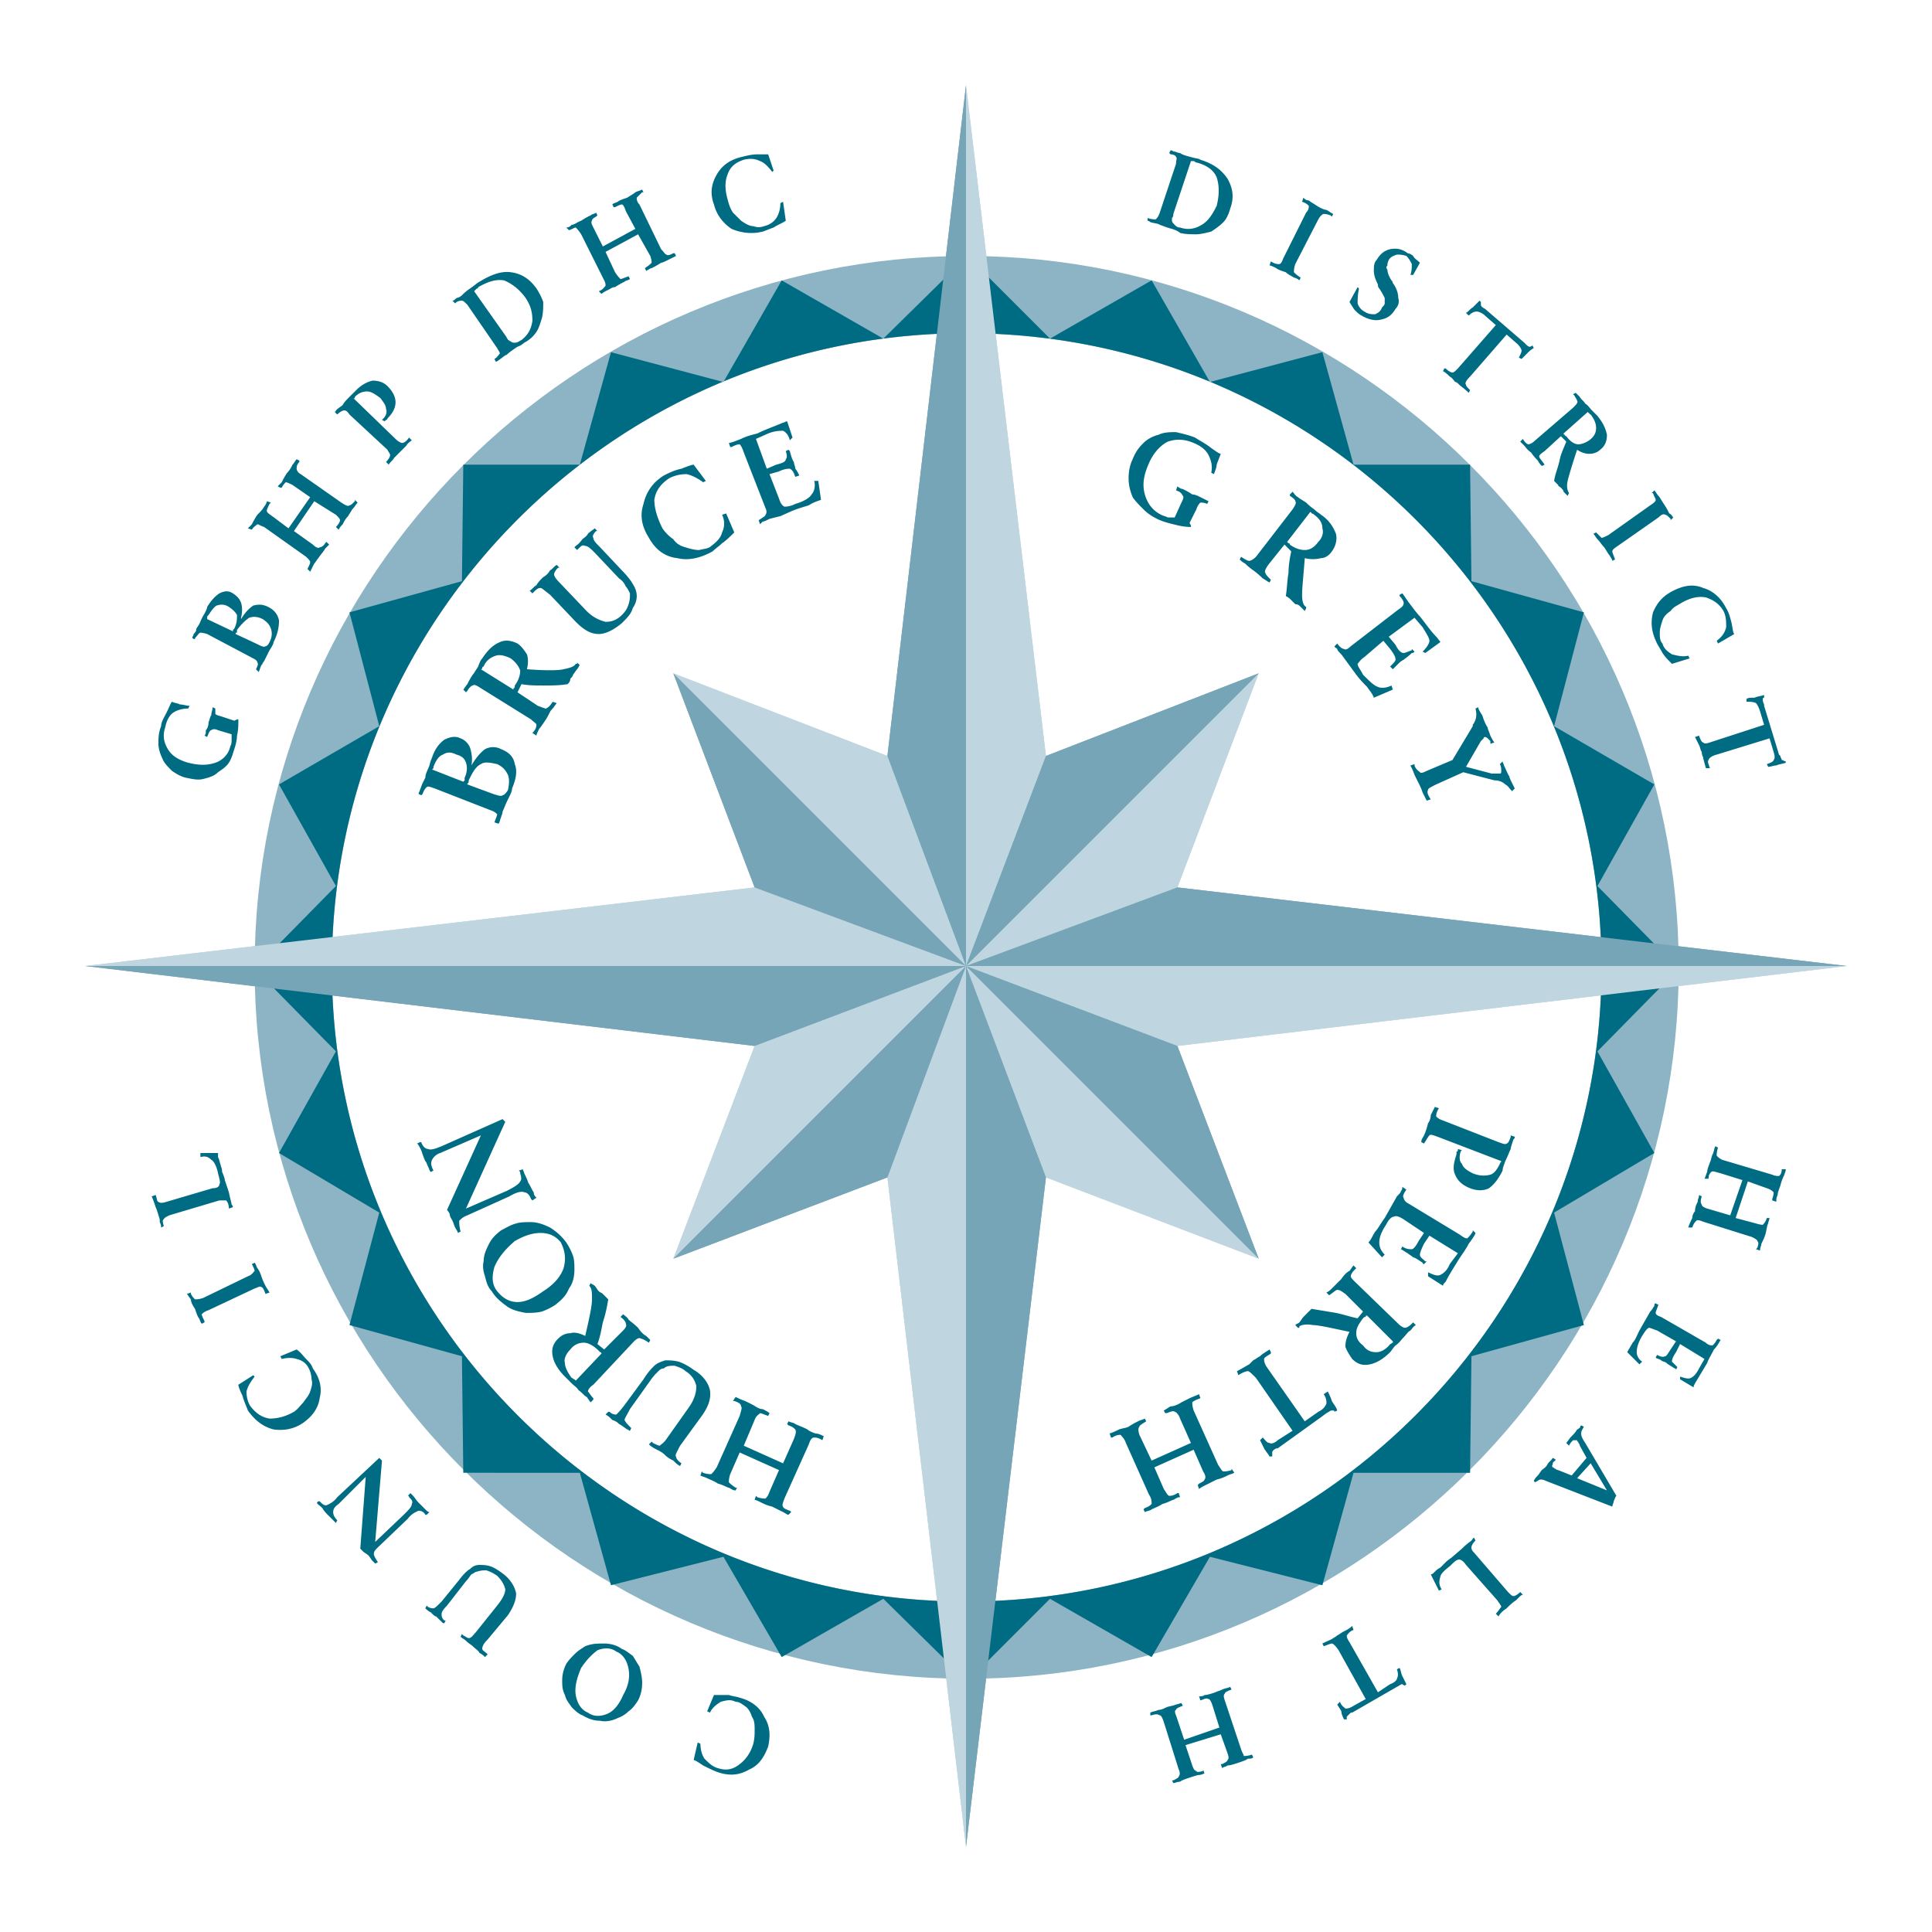 <svg xmlns="http://www.w3.org/2000/svg" width="2500" height="2500" viewBox="0 0 192.756 192.756"><g fill-rule="evenodd" clip-rule="evenodd"><path fill="#fff" d="M0 0h192.756v192.756H0V0z"/><path fill="#bfd5df" d="M96.378 96.378l7.976-20.955-7.976-66.919v87.874zM96.378 96.378l21.091 7.976 66.783-7.976H96.378zM96.378 96.378l-7.841 21.091 7.841 66.783V96.378zM96.378 96.378l-21.089-7.841-66.785 7.841h87.874z"/><path fill="#bfd5df" d="M125.58 67.177l-8.111 21.36-21.091 7.841 29.202-29.201z"/><path fill="#bfd5df" d="M67.177 67.177l21.36 8.246 7.841 20.955-29.201-29.201zM67.177 125.58l8.112-21.226 21.089-7.976-29.201 29.202zM125.58 125.58l-21.226-8.111-7.976-21.091 29.202 29.202z"/><path fill="#76a5b8" d="M96.378 8.504l-7.841 66.919 7.841 20.955V8.504zM184.252 96.378l-66.783-7.841-21.091 7.841h87.874zM96.378 184.252l7.976-66.783-7.976-21.091v87.874zM8.504 96.378l66.785 7.976 21.089-7.976H8.504z"/><path fill="#76a5b8" d="M96.378 96.378l7.976-20.955 21.226-8.246-29.202 29.201z"/><path fill="#76a5b8" d="M96.378 96.378l-21.089-7.841-8.112-21.36 29.201 29.201z"/><path fill="#76a5b8" d="M96.378 96.378l-7.841 21.091-21.36 8.111 29.201-29.202z"/><path fill="#76a5b8" d="M96.378 96.378l21.091 7.976 8.111 21.226-29.202-29.202z"/><path d="M96.513 25.538c39.071 0 70.975 31.905 70.975 70.976 0 39.07-31.904 70.975-70.975 70.975-39.205 0-71.11-31.904-71.11-70.975s31.905-70.976 71.11-70.976zm-.135 7.706c35.015 0 63.405 28.39 63.405 63.27 0 34.879-28.391 63.27-63.405 63.27-34.879 0-63.269-28.391-63.269-63.27 0-34.88 28.39-63.27 63.269-63.27z" fill="#8db4c4"/><path d="M96.513 25.538l8.247 8.247 10.139-5.813 5.814 10.139 11.221-2.974 3.109 11.221h11.627l.135 11.626 11.221 3.109-2.975 11.356 10.004 5.812-5.678 10.14 8.111 8.247-8.111 8.246 5.678 10.141-10.004 5.947 2.975 11.221-11.221 3.109-.135 11.627h-11.627l-3.109 11.221-11.221-2.84-5.814 10.006-10.139-5.814-8.247 8.248-8.382-8.248-10.14 5.814-5.812-10.006-11.221 2.84-3.109-11.221H46.222l-.135-11.627-11.221-3.109 2.974-11.221-10.004-5.947 5.678-10.141-8.111-8.246 8.111-8.247-5.678-10.14L37.84 72.45l-2.974-11.356 11.221-3.109.135-11.626h11.626l3.109-11.221 11.221 2.974 5.812-10.139 10.14 5.813 8.383-8.248zm-.135 7.706c35.015 0 63.405 28.39 63.405 63.27 0 34.879-28.391 63.27-63.405 63.27-34.879 0-63.269-28.391-63.269-63.27 0-34.88 28.39-63.27 63.269-63.27zM70.827 170.869l-.271-.137.676-1.621h1.487c.406.135.676.135 1.082.27 1.081.271 2.028.947 2.433 1.893.541.812.676 1.758.406 2.975-.406 1.082-.946 1.893-1.893 2.299-.946.541-1.893.676-3.109.27-.406-.135-.946-.406-1.487-.676-.405-.27-.811-.541-.946-.541l.405-1.758.271.137c0 .541.136 1.08.406 1.486.406.406.811.811 1.352.945.811.271 1.487.137 2.163-.404.541-.406 1.081-1.082 1.352-2.027.136-.541.136-.947.136-1.354 0-.539 0-.945-.271-1.352-.136-.404-.271-.676-.541-.945-.405-.271-.676-.541-1.082-.541-.541-.271-.946-.135-1.487 0-.406.269-.812.54-1.082 1.081zm-8.787-6.355c.405.137.676.406 1.082.676.271.406.406.676.676 1.082.135.541.27 1.082.27 1.623 0 .676-.135 1.217-.406 1.758-.27.404-.541.811-.946 1.08a2.94 2.94 0 0 1-1.081.676c-.541.271-1.217.406-1.758.271-.541 0-1.082-.135-1.757-.541-.406-.135-.811-.541-1.082-.811-.271-.406-.541-.676-.676-1.217-.271-.541-.271-.947-.271-1.488 0-.539.135-1.08.405-1.621.271-.406.541-.676.812-.947.405-.404.676-.541 1.082-.811.676-.27 1.216-.27 1.893-.27.54.001 1.216.135 1.757.54zm-3.38 6.355c.541.404 1.217.404 1.893.135.676-.271 1.217-.947 1.622-1.893.541-.947.676-1.758.541-2.568-.135-.812-.541-1.488-1.217-1.758-.541-.406-1.216-.406-1.893-.135-.541.404-1.081.945-1.622 1.756-.406.947-.676 1.893-.541 2.705.135.811.541 1.487 1.217 1.758zm-10.004-5.814l-.271.271a1.836 1.836 0 0 0-.541-.406c-.135-.27-.406-.406-.676-.676-.135-.135-.405-.27-.676-.541-.135-.135-.405-.27-.541-.406l.136-.27.135.135c.271.135.405.271.541.271.27 0 .405-.271.676-.541l2.163-2.705c.541-.676.811-1.217.811-1.621-.135-.541-.406-.947-.811-1.352a4.013 4.013 0 0 0-1.082-.541c-.271 0-.541 0-.946.135-.135 0-.271.135-.541.27-.135.137-.27.406-.541.676l-1.893 2.434c-.406.406-.541.676-.541.812 0 .27 0 .404.271.676h.135l-.135.27c-.135 0-.135 0-.271-.135l-.541-.541c-.135 0-.271-.135-.541-.406-.27-.135-.405-.27-.541-.404l.135-.271.135.137c.27.135.405.135.541.135s.406-.271.811-.676l1.758-2.164c.405-.541.811-.945 1.081-1.08.271-.271.541-.406.947-.406.27 0 .676 0 1.082.135.405.135.811.406 1.352.811.676.541 1.082 1.217 1.217 1.893 0 .678-.271 1.354-.811 2.164l-2.028 2.434c-.406.406-.541.676-.541.945.001.133.271.268.542.538zm-5.814-14.196l-.27.271h-.135a.743.743 0 0 0-.676-.406c-.27.135-.676.271-1.082.811l-2.974 2.84c-.27.27-.405.406-.405.676 0 .135.135.406.405.811l-.27.137s-.135-.137-.271-.271-.271-.406-.406-.541-.406-.27-.541-.404l-.271-.271.541-7.164-2.704 2.703c-.405.27-.541.541-.541.811 0 .271.136.541.406.812l-.135.27c-.135-.135-.271-.27-.405-.406l-.406-.404c-.135-.134-.406-.406-.541-.676-.271-.271-.541-.406-.541-.541l.135-.135h.135c.271.27.405.404.676.404.271-.135.676-.27 1.082-.811l4.191-3.92.271.27-.676 8.111 2.839-2.703c.541-.541.811-.812.811-1.082.135-.27 0-.406-.27-.676 0-.135 0-.135-.136-.135l.271-.271s.135.137.271.271c.135.135.271.404.541.676l.676.676c.135.135.271.267.405.267zm-14.735-15.275l-.136-.271 1.623-.676c.406.271.676.676.946.947.271.27.541.541.676.945.676.947.946 1.893.676 2.975-.135.947-.676 1.758-1.622 2.434-.947.676-2.028.811-2.975.676-1.082-.27-1.893-.945-2.568-1.893-.135-.406-.406-.947-.541-1.486-.271-.541-.405-.947-.405-1.082l1.487-.947.135.137c-.405.539-.676.945-.811 1.486 0 .541.135 1.082.406 1.486.541.678 1.081 1.082 1.893 1.217.676 0 1.487-.135 2.433-.676.406-.27.676-.676.947-.945.27-.406.541-.676.676-1.082s.271-.811.135-1.217c0-.406-.135-.811-.27-1.082-.271-.541-.676-.811-1.217-.945-.407-.136-.948-.136-1.488-.001zm-1.217-6.625l-.406.135c-.135-.404-.271-.676-.406-.676-.135-.135-.271 0-.676.135l-4.597 2.164c-.405.135-.541.27-.676.406 0 .135.135.404.271.676v.135l-.271.135c-.135-.135-.135-.27-.271-.541-.135-.135-.27-.541-.405-.945-.271-.406-.406-.676-.406-.947-.135-.135-.271-.406-.406-.541l.406-.135v.135c.135.271.271.406.406.541.135 0 .405 0 .811-.135l4.461-2.164c.405-.135.541-.404.676-.539 0-.137-.135-.406-.271-.678l.271-.135c.135.135.135.271.271.541.135.135.271.406.405.811.135.406.271.678.406.947s.272.405.407.675zm-3.65-8.518l-.405.137c0-.406-.135-.676-.271-.812h-.676l-5.002 1.488c-.271.135-.541.27-.541.404-.135 0-.135.271 0 .676l-.271.137c0-.137 0-.271-.135-.541v-.271c-.135-.404-.27-.945-.406-1.217-.135-.404-.27-.811-.405-1.08l.405-.137c.136.406.136.678.271.678.135.135.406.135.811 0l4.597-1.354c.406 0 .676-.135.676-.404.135-.137 0-.541-.135-1.082-.135-.676-.405-1.217-.676-1.352-.271-.271-.541-.406-1.082-.271v-.404h1.757v.404c.135.271.135.406.271.812 0 .135.135.27.135.676.135.27.271.676.271.811l.406 1.217c.135.676.271 1.082.271 1.217.134.134.134.268.134.268zM171.139 114.359l.27.135c-.135.404-.135.676-.135.811.135.135.271.271.541.406l5.002 1.486c.271.135.541.135.676.135.135-.135.271-.27.271-.676h.405c0 .271-.135.406-.135.541-.135.271-.27.541-.406 1.082-.135.404-.27.676-.27.945-.135.271-.135.406-.135.678l-.406-.137v-.135c.135-.406.135-.541.135-.676-.135-.135-.27-.271-.676-.406l-1.893-.676-1.217 3.65 2.027.541c.406.135.678.135.678.135.135-.135.27-.27.404-.676h.271c0 .135-.137.406-.137.541-.135.27-.135.541-.27 1.082-.135.404-.27.676-.406.945 0 .135-.135.406-.135.676l-.406-.135.137-.135c.135-.406.135-.541 0-.676 0-.135-.271-.271-.541-.406l-4.732-1.486c-.404-.135-.676-.271-.811-.135-.135.135-.27.27-.406.676h-.404c.135-.406.27-.676.404-.947 0-.27.137-.541.271-.676 0-.406.135-.676.27-.945 0-.271.135-.406.135-.678l.271.137c-.135.404-.135.676 0 .811 0 .135.135.27.541.406l2.297.676 1.217-3.516-2.162-.676c-.541-.135-.811-.271-.947-.135-.135.135-.27.27-.27.676h-.406c.135-.271.135-.406.271-.676 0-.271.135-.541.27-.947.135-.27.135-.541.271-.811s.136-.539.271-.809zm-5.95 15.682l.271.135c-.135.406-.271.676-.271.811 0 .137.137.271.541.406l4.461 2.568c.271.271.541.271.678.271.135-.137.27-.271.404-.541l.135-.135.271.135c-.135.135-.271.541-.676.945-.271.541-.541.947-.676 1.352l-1.217 2.029c-.135.27-.135.27-.135.404l-1.354-.811v-.27c.406.135.812.27 1.082.135.271-.135.541-.406.811-.947l.541-.945-2.434-1.488-.404.812c-.271.404-.406.676-.406.945l.541.541-.135.27s0-.135-.137-.135c-.404-.27-.676-.404-.811-.541-.135-.135-.406-.135-.541-.27s-.404-.135-.541-.27l.137-.271c.27.135.539.271.811.135.135 0 .27-.27.541-.676l.541-.811-1.893-1.082c-.406-.135-.678-.27-.812-.27-.27.135-.404.404-.676.811-.404.676-.541 1.217-.541 1.623 0 .27.137.676.541.945l-.27.271-1.217-1.217c.135-.271.404-.676.541-.947.27-.27.404-.676.676-1.217l1.08-1.893c.271-.27.271-.404.406-.541.003-.131.003-.266.137-.266zm-7.839 17.439l2.975 1.217-1.623-2.703-1.352 1.486zm.404-5.273l.271.137c-.135.27-.271.404-.271.676 0 .27.137.541.406.945l3.109 5.273c-.135.135-.135.27-.27.541 0 .135-.137.404-.137.539l-6.623-2.568c-.271-.135-.406-.135-.541-.135s-.27.135-.541.271l-.135-.137c.135-.27.27-.404.406-.541.135-.135.27-.404.404-.539.135-.137.406-.271.541-.541.135-.271.406-.406.541-.676l.27.135v.135c-.27.135-.27.271-.27.406-.135.135 0 .27 0 .27.135 0 .135.135.27.135 0 0 .135.137.271.137l1.352.539 1.486-1.756-.676-1.217c0-.137-.135-.271-.135-.271 0-.135-.135-.135-.135-.27h-.406c-.135.135-.27.27-.406.541l-.27-.271c.135-.135.27-.404.541-.676.135-.135.404-.404.541-.676.135 0 .135-.135.27-.135.002-.134.137-.271.137-.271zm-10.68 11.223l.135.27c-.27.27-.404.541-.404.676s0 .27.27.541l3.381 3.92c.27.271.404.406.541.406.135 0 .404-.135.676-.406l.27.271c-.135 0-.27.135-.406.27l-.27.271c-.406.27-.676.539-.947.811-.404.27-.676.541-.811.811l-.27-.27c.27-.271.404-.541.541-.676 0-.137-.137-.271-.406-.676l-3.109-3.516c-.271-.406-.541-.541-.676-.541-.271 0-.541.27-.947.676-.541.406-.945.811-.945 1.082-.135.404-.135.811.135 1.217l-.27.135-.812-1.623c.137 0 .271-.135.406-.27s.27-.27.541-.406l.541-.541c.27-.27.539-.404.676-.541l.945-.811c.541-.541.812-.676.947-.811s.133-.269.268-.269zm-12.166 8.787l.135.404c-.406.135-.541.406-.676.541 0 .135 0 .271.27.676l2.84 5.002 1.217-.811c.404-.135.676-.406.676-.541.135-.27.135-.541 0-.945l.27-.137c.135.271.135.541.271.812l.404.811-.135.135c-.135 0-.27-.135-.27-.135-.137 0-.271.135-.541.27l-4.461 2.57h-.137l-.404.404v.271h-.271c-.135-.271-.27-.541-.27-.812-.135-.27-.271-.404-.406-.676l.271-.27c.135.404.404.541.539.676.137 0 .406 0 .812-.271l1.217-.676-2.705-4.865c-.27-.406-.539-.676-.676-.676-.135 0-.404.135-.811.27l-.135-.27c.541-.271.945-.406 1.082-.541.27-.137.404-.271.404-.271.271-.135.406-.27.676-.406.273-.135.543-.27.814-.539zm-12.168 6.082l.135.271c-.404.135-.676.27-.676.406-.135.135-.135.27 0 .676l1.623 4.867c.135.404.27.539.27.676.135 0 .406 0 .812-.137l.135.271c-.135.135-.271.135-.541.135-.135.135-.541.27-.947.406-.404.135-.811.27-1.08.27-.137.135-.406.135-.541.27l-.135-.404h.135c.27-.135.541-.271.541-.406.135-.135.135-.27 0-.676l-.676-1.893-3.516 1.082.676 2.027c.135.406.27.541.406.541 0 .135.27.135.676 0v-.135l.135.404c-.135 0-.27.137-.541.137-.135 0-.541.135-.947.27-.404.135-.811.27-.945.406-.27 0-.541.135-.676.135l-.135-.271h.135c.27-.135.541-.27.541-.404.135-.135.135-.406 0-.676l-1.488-4.732c-.135-.406-.27-.676-.404-.676-.271-.135-.406-.135-.812 0h-.135v-.27c.271-.137.541-.137.811-.271.271 0 .541-.135.812-.27.404-.137.676-.137.945-.271.137 0 .406-.135.541-.135l.135.27c-.404.137-.676.271-.676.406-.135 0-.135.271 0 .541l.812 2.434 3.514-1.217-.676-2.164c-.135-.404-.27-.676-.404-.676-.271-.135-.406 0-.812.137l-.135-.406c.135 0 .406 0 .541-.135.27 0 .676-.135 1.082-.271.27-.135.404-.135.676-.27.268-.135.54-.135.809-.272zM23.645 71.773h.136c0 .541 0 1.082-.136 1.622 0 .406-.135.947-.27 1.352s-.27.946-.541 1.352c-.271.405-.676.676-1.082.946-.405.406-.946.541-1.487.676-.541.135-1.082 0-1.757-.136-.541-.135-.946-.405-1.352-.676-.406-.406-.811-.811-.946-1.217-.271-.541-.406-1.082-.406-1.487 0-.541 0-1.082.271-1.757 0-.406.271-.812.541-1.353.271-.541.406-.946.541-1.081.271.135.541.135.811.271.271 0 .676.135.946.135l-.135.271c-.541 0-1.082.135-1.487.405-.406.271-.676.812-.812 1.487-.27.811-.135 1.487.271 2.163.406.676 1.082 1.082 2.028 1.352 1.082.27 1.893.27 2.704 0 .811-.271 1.352-.947 1.487-1.623.136-.27.136-.405.136-.676v-.541l-1.353-.405c-.27-.135-.541-.135-.676 0-.135 0-.271.271-.405.676l-.271-.135c.135-.135.135-.27.135-.541.136-.135.271-.405.271-.811.135-.271.135-.541.271-.676 0-.271.135-.541.135-.811l.271.135v.541c.135.135.27.135.676.271l1.217.406.268-.135zm-.405-8.787v-.135l.135-.136c.27-.541.27-.946.27-1.352-.135-.271-.405-.541-.811-.812-.406-.27-.812-.27-1.217-.135-.271.135-.541.541-.812.946-.135.135-.135.135-.135.271v.135l2.57 1.218zm2.568 4.056l-.27-.27c.135-.271.27-.541.135-.676 0-.135-.135-.271-.406-.405l-4.596-2.434c-.406-.135-.676-.135-.676-.135-.135 0-.27.271-.541.541v.135l-.271-.135c0-.135.135-.271.135-.406.135-.135.271-.271.271-.541l.27-.405c.135-.271.271-.676.541-1.082.135-.271.271-.541.271-.676.405-.676.811-1.081 1.216-1.352.541-.271.947-.271 1.352 0s.676.541.811.946.135.946 0 1.487v.135c.406-.676.812-1.082 1.217-1.352.541-.135.946-.135 1.487.135.541.271.946.676 1.082 1.353 0 .676-.135 1.352-.541 2.163 0 .135-.135.406-.405.811l-.541 1.082c-.135.135-.135.271-.271.406-.134.269-.134.404-.27.675zm-2.298-3.786l2.028.946c.541.271.811.405.946.271.135 0 .271-.135.406-.406.27-.541.27-.946.135-1.352-.135-.405-.405-.676-.811-.946-.541-.27-.946-.27-1.352-.135-.406.271-.812.676-1.217 1.217v.27c-.135 0-.135 0-.135.135zm7.436-6.218l-.271-.271c.135-.271.271-.541.271-.676s-.135-.271-.406-.541l-4.191-2.974c-.405-.135-.541-.27-.676-.27-.135.135-.406.27-.541.541l-.405-.135.405-.405c.135-.271.271-.541.541-.946.271-.271.541-.541.676-.812.135-.135.271-.405.271-.541l.405.136-.135.135c-.135.271-.271.541-.271.676s.135.271.541.541l1.623 1.217 2.163-3.109-1.758-1.217c-.271-.135-.541-.271-.676-.271a1.852 1.852 0 0 0-.405.541h-.136l-.27-.135.406-.406c.135-.27.271-.541.541-.946.27-.271.406-.541.541-.811.135-.135.271-.405.406-.541l.271.135v.135c-.271.27-.271.541-.271.676s.135.405.406.541l4.056 2.839c.405.27.676.405.811.27.135 0 .271-.135.541-.406v-.135l.271.271c-.135.135-.271.405-.541.676-.135.271-.271.406-.406.676-.271.271-.406.541-.541.812-.135.135-.27.27-.405.541l-.271-.271c.271-.27.406-.541.406-.676s-.135-.271-.406-.541l-2.163-1.353-2.028 2.975 1.893 1.352c.27.271.541.406.676.271.135 0 .405-.135.541-.405l.135-.135.271.27-.406.406c-.135.27-.405.54-.676.946-.135.135-.271.406-.406.541-.137.268-.272.538-.407.809zm7.841-10.681l-.271-.27c.271-.271.406-.541.406-.676s-.135-.271-.27-.541l-3.786-3.515c-.271-.406-.406-.406-.541-.406s-.405.135-.676.406l-.27-.271s.135 0 .135-.135c.271-.27.541-.405.676-.541.135-.271.406-.541.676-.811l.676-.676c.54-.541 1.081-.812 1.622-.947.541 0 1.082.135 1.487.541.541.541.811 1.082.811 1.622 0 .541-.27 1.082-.811 1.623 0 .135-.136.135-.136.135l-.135.135-.271-.135.135-.135c.27-.271.406-.676.27-.946 0-.406-.27-.676-.541-1.082-.541-.405-.946-.676-1.352-.676-.405 0-.811.135-1.217.541v.135h-.135l4.19 4.056c.271.27.541.406.676.406s.406-.136.676-.541l.27.271c-.135.135-.406.271-.541.541l-.676.676-.541.541c-.131.27-.401.405-.536.675zm10.815-11.626l-2.975-4.326c-.27-.27-.405-.405-.54-.405-.136 0-.271 0-.541.135l-.135.135-.27-.27c.135 0 .271-.135.406-.271.135 0 .405-.135.541-.271.135-.135.405-.405.811-.676s.676-.541.947-.676c1.082-.676 2.163-1.082 3.109-.947 1.082.135 1.893.676 2.568 1.623.271.405.541.946.676 1.352 0 .541 0 1.082-.136 1.622-.135.406-.27.946-.541 1.352a3.18 3.18 0 0 1-1.217 1.081s-.27.271-.676.406c-.406.271-.811.541-1.082.812-.135 0-.406.27-.811.541-.135.135-.271.135-.271.135l-.135-.271c.271-.135.406-.405.541-.541.002-.134-.134-.27-.269-.54zm-2.298-5.678l3.245 4.597c0 .135.135.135.135.271.135 0 .135.135.271.135.135.135.27.135.406.135.27 0 .405-.135.676-.27.676-.541.946-1.082 1.082-1.893 0-.811-.135-1.487-.676-2.298-.676-.946-1.487-1.487-2.163-1.757-.811-.135-1.622.135-2.568.676 0 .135-.135.135-.135.135-.138.133-.138.133-.273.269zm12.708.271l-.271-.271c.406-.136.541-.405.676-.541 0-.135 0-.271-.135-.541l-2.298-4.596c-.271-.406-.406-.541-.541-.676-.135 0-.271.135-.676.27l-.271-.27c.271 0 .406-.135.541-.271.271 0 .541-.271.946-.406.406-.271.676-.405.946-.541.135-.135.405-.135.541-.27l.135.27-.135.135c-.271.135-.406.27-.406.405-.135.135 0 .406.135.676l.946 1.893 3.245-1.757-.947-1.758c-.135-.405-.271-.676-.405-.676s-.405.135-.676.271h-.135l-.135-.271c.135-.135.271-.135.541-.271.135-.135.54-.27.946-.405.406-.271.676-.406.812-.541.27-.135.406-.135.676-.271l.135.271h-.135l-.541.541c0 .135 0 .405.271.676l2.163 4.461c.271.271.406.541.541.541.135.135.406 0 .676-.135h.135l.135.271-.811.406c-.271.135-.541.271-.676.271-.405.27-.676.405-.946.541-.135 0-.27.135-.541.27l-.135-.27c.406-.271.541-.406.676-.541 0-.136 0-.271-.135-.676l-1.217-2.163-3.245 1.757.947 2.027c.271.406.405.541.541.676.135 0 .405-.135.811-.271l.135.271c-.135.135-.406.135-.541.271a7.698 7.698 0 0 0-.946.541c-.271 0-.406.135-.676.27-.271.136-.541.271-.676.407zm17.845-9.058l.271-.135.27 1.893c-.406.271-.811.406-1.216.676-.406.135-.676.27-1.082.406-1.082.271-2.163.135-3.11-.271-.811-.541-1.487-1.352-1.757-2.434-.405-1.082-.271-2.028.271-2.974.541-.947 1.352-1.487 2.434-1.757.541-.136 1.082-.271 1.622-.271h1.082l.541 1.622-.136.135c-.405-.541-.811-.946-1.216-1.082-.541-.271-1.082-.271-1.623-.135-.811.27-1.352.676-1.622 1.487-.271.676-.271 1.487 0 2.434.135.541.271.946.541 1.352l.812.811c.406.271.811.541 1.216.541.406.135.676.135 1.082 0 .541-.135.947-.406 1.217-.812.268-.405.403-.946.403-1.486zM115.711 21.212l1.621-4.867c0-.405.137-.541 0-.676 0-.136-.27-.271-.541-.271l-.135-.135.135-.271c.137 0 .271.135.406.135s.271.135.541.135c.135.135.541.27 1.082.406.404.135.811.135.945.271 1.352.405 2.164 1.081 2.705 1.893.539.946.676 1.893.27 2.974-.135.541-.406 1.082-.676 1.352-.406.406-.811.676-1.217.947-.541.135-1.082.271-1.486.271-.541 0-1.082 0-1.623-.136-.135-.135-.406-.271-.811-.405-.541-.135-.812-.271-1.217-.406-.137-.135-.541-.135-.947-.271-.135-.135-.27-.135-.27-.135v-.271c.404.135.676.135.811.135.135-.135.27-.269.407-.675zm3.109-5.137l-1.758 5.272c0 .135 0 .271-.135.405v.271c0 .136.135.271.27.406s.271.271.541.271c.811.27 1.486.135 2.164-.271.676-.406 1.08-1.082 1.486-1.893.27-1.082.27-2.028 0-2.839-.271-.676-.947-1.217-2.027-1.487-.137 0-.137-.135-.271-.135h-.27zm7.84 10.409l.137-.406c.404.271.676.271.811.271s.27-.135.406-.541l2.297-4.596c.271-.271.271-.541.271-.676-.135-.135-.271-.271-.676-.406l.135-.405c.135.135.27.27.541.27.135.135.404.271.811.541.406.27.811.406.947.406.27.135.404.271.676.405l-.137.271-.135-.135c-.404-.135-.541-.135-.676-.135s-.406.271-.541.541l-2.299 4.461c-.135.406-.135.676-.135.811.135.135.271.271.676.541l-.135.271c-.135-.135-.406-.271-.541-.271-.135-.135-.541-.271-.811-.541-.406-.135-.811-.27-.947-.405-.269-.136-.538-.272-.675-.272zm7.977 3.651l.812-1.487.135.135c-.135.676-.135 1.082-.135 1.487.135.405.404.676.676.811.404.27.676.27 1.08.27.271-.135.541-.27.676-.676.137-.135.271-.27.271-.405v-.541a7.698 7.698 0 0 0-.541-.946c-.135-.135-.135-.271-.135-.405-.271-.541-.406-.947-.406-1.353 0-.405 0-.811.271-1.081.404-.676.811-.946 1.352-1.082.676-.135 1.217 0 1.758.405.135 0 .404.135.539.271.137.271.406.406.676.676l-.676 1.216h-.27c.135-.406.135-.811.135-1.082-.135-.271-.27-.541-.541-.811-.404-.135-.676-.135-.945-.135-.406.135-.676.271-.812.541-.135.271-.135.405-.135.541-.135.135-.135.271 0 .406 0 .27.135.676.406 1.082.135.135.135.27.135.27.406.541.541 1.082.541 1.487.135.406 0 .811-.27 1.082-.406.676-.812.946-1.488 1.082-.541.135-1.217 0-1.893-.405-.27-.136-.404-.271-.676-.541-.134-.136-.269-.407-.54-.812zm9.328 6.894l.135-.27h.137c.27.27.539.405.676.405.135 0 .27-.135.541-.405l3.785-4.327-1.082-.946c-.27-.271-.676-.406-.811-.406-.271 0-.541.135-.812.406l-.27-.271c.27-.135.406-.406.676-.541l.676-.676.135.135v.271c0 .135.137.27.406.405l3.92 3.379.135.136c.137.135.271.27.406.27 0 0 .135 0 .271-.135l.135.271c-.271.135-.541.406-.676.541l-.541.541-.271-.135c.137-.27.271-.541.271-.676s-.135-.406-.406-.676l-1.082-.946-3.648 4.19c-.406.406-.541.676-.406.812 0 .135.135.271.406.541l-.137.27c-.404-.406-.811-.676-.945-.811s-.271-.271-.406-.271c-.135-.135-.27-.406-.541-.541-.136-.134-.406-.404-.677-.54zm12.033 6.219s0 .135.135.135c0 0 0 .135.135.135.406.541.811.811 1.217.811.27 0 .676-.135 1.082-.405.541-.406.676-.812.676-1.217 0-.406-.135-.812-.541-1.352 0 0-.135 0-.135-.135 0 0-.135 0-.135-.135l-2.434 2.163zm-4.326.811l.27-.27c.135.27.406.541.541.541s.406-.135.541-.271l3.92-3.379c.27-.271.541-.541.406-.676 0-.135-.137-.271-.271-.541l-.135-.135.27-.135c.137.135.271.27.406.406.135.27.406.405.541.676.271.135.406.406.676.676l.541.541c.541.676.811 1.217.947 1.893 0 .541-.137 1.082-.678 1.487-.27.27-.676.405-1.08.405-.406 0-.812-.135-1.217-.405-.541 1.622-.812 2.568-.947 3.109-.135.676 0 .946.135 1.217l-.135.271-.404-.406c0-.135-.137-.27-.271-.405s-.27-.135-.27-.271c-.137-.135-.271-.271-.406-.405.135-.812.406-1.352.541-2.028.135-.676.406-1.217.676-1.893l-.541-.541-1.621 1.487c-.406.271-.541.406-.541.541s.27.406.541.811l-.271.135a1.852 1.852 0 0 1-.404-.541 5.106 5.106 0 0 1-.678-.812c-.404-.27-.541-.541-.676-.676l-.406-.406zm7.299 9.193l.271-.135.541.541c.135 0 .404-.135.676-.271l4.189-2.974c.406-.27.541-.406.541-.541s-.135-.271-.27-.676h-.135l.27-.271c.135.135.271.405.406.541.135.135.27.405.541.811.27.406.404.676.541.947.27.135.27.27.404.405l-.27.271v-.135c-.271-.271-.406-.405-.541-.405-.135-.135-.406 0-.676.27l-4.057 2.839c-.404.271-.541.405-.541.541s.137.406.271.811l-.271.135c0-.135-.135-.271-.27-.541-.135-.136-.27-.406-.541-.812-.27-.271-.406-.541-.676-.811-.132-.134-.267-.405-.403-.54zm9.465 12.167l.135.271-1.758.541c-.406-.406-.676-.676-.947-1.082-.135-.271-.404-.676-.539-.946-.541-1.082-.678-2.028-.406-3.109.406-.946.945-1.622 2.027-2.163 1.082-.541 2.029-.676 2.975-.271.947.271 1.758.946 2.299 2.028.27.406.404.947.541 1.487.135.676.135.946.27 1.082l-1.623.946-.135-.271c.541-.405.811-.811.947-1.352 0-.541 0-1.082-.271-1.623-.404-.676-.945-1.082-1.758-1.352-.676-.135-1.486 0-2.434.541-.404.271-.811.405-1.08.811-.406.271-.676.541-.812.947-.135.405-.27.811-.27 1.216s0 .811.27 1.082c.137.541.541.812.947 1.082.54.135 1.081.271 1.622.135zm.675 8.112l.404-.135c.137.406.271.676.406.676.135.135.27.135.676 0l5.408-1.758-.406-1.352c-.135-.406-.27-.676-.406-.812-.27-.135-.539-.135-.945-.135v-.271c.135-.135.406-.135.811-.135.271-.135.541-.135.947-.271v.271c-.135 0-.135.135-.135.135 0 .135 0 .271.135.541v.135l1.486 4.867.135.135c0 .135.137.271.137.406.135 0 .27.135.404.135v.137c-.404.135-.676.135-.945.27-.271 0-.541.135-.812.135l-.135-.27c.406-.135.676-.271.676-.406.137-.135.137-.406 0-.811l-.404-1.352-5.273 1.623c-.541.135-.811.405-.811.541-.135.135 0 .406.135.811h-.406c-.135-.541-.27-.946-.27-1.082-.135-.27-.135-.406-.135-.541-.135-.135-.135-.406-.271-.676l-.406-.811z" fill="#006c83"/><path fill="#bfd5df" d="M96.378 96.378l7.976-20.955-7.976-66.919v87.874zM96.378 96.378l21.091 7.976 66.783-7.976H96.378zM96.378 96.378l-7.841 21.091 7.841 66.783V96.378zM96.378 96.378l-21.089-7.841-66.785 7.841h87.874z"/><path fill="#bfd5df" d="M125.58 67.177l-8.111 21.36-21.091 7.841 29.202-29.201z"/><path fill="#bfd5df" d="M67.177 67.177l21.36 8.246 7.841 20.955-29.201-29.201zM67.177 125.58l8.112-21.226 21.089-7.976-29.201 29.202zM125.58 125.58l-21.226-8.111-7.976-21.091 29.202 29.202z"/><path fill="#76a5b8" d="M96.378 8.504l-7.841 66.919 7.841 20.955V8.504zM184.252 96.378l-66.783-7.841-21.091 7.841h87.874zM96.378 184.252l7.976-66.783-7.976-21.091v87.874zM8.504 96.378l66.785 7.976 21.089-7.976H8.504z"/><path fill="#76a5b8" d="M96.378 96.378l7.976-20.955 21.226-8.246-29.202 29.201z"/><path fill="#76a5b8" d="M96.378 96.378l-21.089-7.841-8.112-21.36 29.201 29.201z"/><path fill="#76a5b8" d="M96.378 96.378l-7.841 21.091-21.36 8.111 29.201-29.202z"/><path fill="#76a5b8" d="M96.378 96.378l21.091 7.976 8.111 21.226-29.202-29.202z"/><path d="M143.154 110.438l.406.135c-.271.406-.271.678-.271.812.135.135.271.27.676.404l5.543 2.164c.406.135.676.27.811.135.137 0 .271-.27.406-.676v-.135l.406.135c0 .135 0 .135-.135.27-.137.406-.271.812-.271.947-.135.27-.27.676-.541 1.217-.135.406-.27.676-.27.945-.406.812-.812 1.354-1.352 1.758-.541.271-1.217.271-1.893 0-.678-.27-1.217-.676-1.488-1.352-.27-.541-.135-1.217.135-2.027v-.271c.137 0 .137-.135.137-.27l.404.135-.135.135c-.135.541-.135.947.135 1.217.135.406.541.676 1.082.947.676.27 1.217.27 1.758.135.404-.135.676-.541.945-1.082 0-.135.137-.135.137-.27l-6.355-2.434c-.404-.135-.676-.27-.811-.135s-.27.404-.541.811l-.27-.135c0-.271.135-.406.27-.676.135-.271.271-.676.406-1.217.135-.135.27-.541.27-.811.137-.27.272-.54.406-.811zm-3.244 7.976l.404.27c-.27.406-.404.678-.27.812 0 .135.135.406.406.541l5.137 3.109c.404.27.541.404.811.404.135-.135.271-.27.541-.676v-.135l.27.271c0 .135-.27.539-.676 1.08-.27.541-.676 1.082-.945 1.488-.406.676-.947 1.486-1.352 2.297-.137.137-.271.271-.271.406l-1.486-.947v-.404c.541.27.945.404 1.217.27.27-.135.676-.404.945-1.082l.812-1.08-2.84-1.758-.541.811c-.27.541-.406.947-.406 1.082 0 .27.271.406.541.676h.137l-.271.27s-.135 0-.135-.135c-.406-.27-.811-.541-.947-.541-.135-.135-.404-.27-.539-.404-.271-.135-.406-.271-.678-.406l.137-.27c.404.27.676.27.945.27.135 0 .406-.27.676-.811l.541-.811-2.027-1.354c-.406-.27-.811-.404-.947-.27-.27 0-.541.27-.811.811-.541.812-.676 1.352-.676 1.758s.135.811.541 1.217l-.271.27-1.352-1.486c.271-.27.406-.676.676-1.082.271-.27.541-.811.947-1.352l1.217-2.162c.27-.271.404-.406.404-.541.136-.136.136-.271.136-.406zm-3.515 12.844c-.135 0-.135 0-.135.135-.135 0-.135 0-.271.135-.404.541-.676.947-.676 1.488 0 .404.137.811.676 1.217.406.539.812.676 1.354.676.404 0 .945-.271 1.352-.812.135 0 .135-.135.27-.135v-.135l-2.57-2.569zm-1.352-5.002l.27.27c-.27.271-.541.541-.541.811 0 .137.137.271.406.541l4.326 4.191c.27.271.541.406.676.406s.406-.135.676-.406l.135-.135.271.27c-.271.137-.406.406-.541.541-.27.135-.406.406-.676.676-.271.271-.406.541-.811.812-.271.27-.406.539-.541.676-.676.676-1.352 1.08-2.029 1.217-.676.135-1.215 0-1.756-.541-.271-.406-.541-.812-.678-1.217 0-.541.137-.947.406-1.488-1.893-.404-3.109-.676-3.65-.676-.676-.135-1.217 0-1.352.137v.135h-.134l-.271-.271c.137-.135.271-.135.406-.27s.271-.406.406-.541l.406-.406.404-.404 2.434.404c.676.137 1.486.406 2.164.541l.539-.676-1.758-1.758c-.404-.27-.539-.404-.811-.404-.135 0-.404.27-.811.539l-.27-.27c.27-.135.404-.27.539-.406l.947-.945c.27-.406.541-.676.811-.811.136-.138.273-.407.408-.542zm-8.383 8.381l.137.271v.135c-.406.27-.678.406-.678.541s0 .404.271.811l3.785 5.408 1.352-.947c.541-.27.676-.541.812-.811 0-.271 0-.541-.271-.947l.406-.27c.135.27.27.541.404.945.137.271.406.541.541.947l-.27.135c0-.135-.135-.135-.271-.135-.135 0-.27.135-.539.271l-.541.404-4.326 3.109h-.137c-.27.135-.404.27-.404.406v.404h-.271c-.135-.27-.404-.541-.541-.811l-.404-.811.27-.271c.271.271.406.541.676.541.137.135.541 0 .812-.27l1.486-.947-3.65-5.271c-.404-.406-.676-.676-.811-.676s-.541.135-.947.404l-.135-.404c.541-.271.947-.541 1.217-.676.135-.137.271-.271.406-.406.27-.135.404-.27.676-.406.269-.267.541-.402.945-.673zm-7.029 4.461l.135.406c-.404.135-.676.27-.811.406 0 .135 0 .404.135.811l2.434 5.408c.271.404.406.676.541.676s.406 0 .811-.135v-.137l.271.406c-.271.135-.406.135-.676.27a4.498 4.498 0 0 1-1.082.406l-1.082.541c-.27.135-.541.27-.676.406l-.135-.406.135-.135c.271-.135.541-.271.541-.406.135-.135.135-.406-.135-.811l-.947-2.164-3.92 1.758.945 2.164c.271.404.406.676.541.676s.406 0 .812-.271h.135l.135.406c-.27 0-.406.135-.676.27-.135 0-.541.271-1.082.406-.406.27-.811.406-1.082.541-.135.135-.404.135-.676.27l-.135-.27.135-.135c.406-.137.541-.271.676-.406 0-.27 0-.541-.27-.945l-2.299-5.139c-.135-.404-.404-.676-.541-.811-.135 0-.404 0-.811.27h-.135l-.135-.404c.404-.135.676-.271.945-.406.406-.135.676-.135.947-.27.404-.271.676-.406.945-.541.271-.135.406-.135.676-.271l.137.271c-.406.27-.678.404-.678.541-.135.135-.135.404 0 .811l1.217 2.568 3.922-1.758-1.082-2.434c-.135-.404-.406-.676-.541-.676-.135-.135-.406 0-.811.137h-.135l-.137-.271c.271-.135.406-.27.676-.406.271 0 .678-.135 1.082-.404.271-.137.541-.271.811-.406.274-.136.68-.271.95-.407zM82.183 143.289l-.135.406c-.406-.271-.676-.271-.811-.271-.271 0-.406.271-.541.676l-2.434 5.408c-.135.406-.271.676-.135.811 0 .137.27.271.676.406l.135.135-.271.271c-.135 0-.271-.135-.541-.271l-1.082-.541c-.541-.135-.811-.27-1.081-.404-.271-.135-.541-.271-.676-.271l.135-.404.135.135c.406.135.676.135.811.135.135-.135.271-.27.406-.676l.946-2.162-3.92-1.758-.946 2.162c-.136.406-.136.676-.136.812.136.135.271.27.676.539h.135l-.135.271c-.271 0-.406-.135-.676-.271-.135 0-.54-.27-1.081-.404-.406-.271-.811-.406-1.082-.541s-.406-.135-.676-.271l.136-.404.135.135c.406.135.676.135.811.135.135-.135.271-.27.541-.676l2.298-5.137c.135-.541.271-.811.135-.947 0-.27-.271-.404-.676-.541h-.135l.271-.404c.271.135.541.27.947.404.27.137.54.271.811.406.406.271.676.406.947.406.27.135.541.27.676.406l-.135.27c-.406-.135-.676-.27-.811-.27-.135.135-.406.27-.541.676l-1.082 2.568 3.921 1.758 1.082-2.434c.135-.406.27-.676.135-.947-.135-.135-.271-.27-.676-.406l-.135-.135.135-.27c.271.135.541.135.676.27.271.135.676.271 1.216.541.135.135.406.271.812.406.269-.001.54.133.81.268zm-14.195 2.705l-.135.27c-.27-.135-.406-.27-.676-.541-.27-.135-.541-.27-.811-.541-.271-.27-.541-.406-.811-.541-.271-.135-.541-.27-.811-.541l.27-.27.135.135c.271.135.541.271.676.271.135-.137.406-.271.676-.676l2.298-3.246c.541-.811.676-1.486.676-2.027-.135-.541-.405-1.082-1.082-1.486-.271-.271-.676-.406-1.082-.541-.405 0-.811 0-1.082.27-.271 0-.406.135-.676.406a5.151 5.151 0 0 0-.676.811l-2.028 2.84c-.271.541-.541.945-.541 1.082.135.27.27.404.541.676l.135.135-.135.27c-.135 0-.135-.135-.271-.135-.406-.27-.541-.406-.811-.541-.135-.135-.271-.27-.676-.404-.271-.271-.406-.406-.676-.541l.271-.271h.135a.874.874 0 0 0 .676.271 8.02 8.02 0 0 0 .812-.947l1.893-2.568a6.533 6.533 0 0 1 1.082-1.352c.271-.271.676-.406 1.082-.541.405 0 .811 0 1.352.135.406.135.947.406 1.487.811.946.541 1.487 1.354 1.623 2.029.135.811-.135 1.621-.811 2.568l-2.164 2.975c-.27.539-.541.945-.406 1.08 0 .134.136.404.541.675zm-7.976-10.951c0-.135-.135-.135-.135-.135l-.135-.137c-.541-.539-1.082-.811-1.487-.811-.406 0-.946.135-1.352.676-.406.406-.676.947-.541 1.352 0 .406.271.947.676 1.488.135 0 .135.135.271.135l.135.135 2.568-2.703zm4.866-1.352l-.135.27c-.406-.27-.676-.404-.812-.404-.135-.137-.405 0-.676.27l-4.056 4.326c-.406.27-.541.541-.541.676.135.135.271.406.541.676v.135l-.271.271c-.135-.137-.271-.406-.405-.541-.271-.135-.406-.406-.812-.676-.135-.271-.405-.406-.676-.676l-.676-.676c-.676-.678-1.082-1.354-1.217-2.029-.135-.676 0-1.217.541-1.756.271-.271.676-.541 1.217-.541.406-.137.946 0 1.487.27.405-1.758.676-2.975.676-3.65s0-1.082-.271-1.352l.135-.27c.135.135.271.135.405.27.136.135.271.406.406.541s.271.135.406.27l.541.541c-.135.812-.271 1.488-.541 2.299-.135.676-.271 1.486-.541 2.162l.676.541 1.757-1.758c.271-.27.541-.539.405-.811 0-.135-.135-.406-.54-.676l.27-.27c.136.135.406.27.541.539.135.137.541.406.946.812.271.404.541.676.812.811.138.135.274.272.408.406zm-8.381-9.734c.271.406.541.947.676 1.352.136.406.136.947.136 1.352 0 .676-.136 1.354-.541 1.893-.271.676-.676 1.082-1.352 1.623a6.256 6.256 0 0 1-1.352.676c-.541.135-1.081.135-1.622.135-.676-.135-1.352-.27-1.893-.676-.541-.404-1.082-.811-1.487-1.486-.405-.406-.541-.947-.676-1.488-.135-.404-.271-.945-.135-1.486 0-.676.271-1.217.541-1.758.27-.541.676-.945 1.216-1.352.541-.27.947-.541 1.487-.676.405-.135.946-.135 1.487-.135.676 0 1.352.27 1.893.541a5.734 5.734 0 0 1 1.622 1.485zm-6.895 4.867c.541.676 1.217 1.082 2.028 1.082s1.623-.406 2.569-1.082c1.081-.676 1.757-1.488 2.027-2.299.271-.945.136-1.758-.27-2.568-.541-.676-1.217-.945-2.028-.945s-1.623.27-2.568.811c-.947.811-1.623 1.621-2.028 2.568-.271.945-.271 1.757.27 2.433zm3.92-9.328l-.405.27-.135-.135c-.135-.406-.406-.676-.676-.676-.27-.135-.811 0-1.487.406l-4.191 1.893c-.405.135-.676.404-.811.541 0 .27 0 .539.135 1.08l-.27.137c0-.137-.135-.271-.271-.541-.135-.271-.135-.406-.271-.676-.135-.271-.271-.406-.271-.678-.135-.27-.27-.404-.27-.404l3.38-7.436-4.056 1.758a1.382 1.382 0 0 0-.812.676c-.135.27-.135.541.135 1.08l-.271.137c-.135-.137-.135-.271-.27-.541-.135-.271-.135-.406-.271-.541-.135-.27-.271-.676-.406-1.082-.135-.27-.271-.541-.406-.676l.271-.135h.135c.135.406.406.676.676.676.27.135.676 0 1.352-.27l6.083-2.705.271.271-3.92 8.652 4.056-1.758c.812-.406 1.217-.676 1.352-.947.136-.135.136-.404 0-.811v-.135l-.135-.137.405-.135c0 .135.135.271.135.406.135.27.271.541.406.945.271.406.406.812.541.947.002.273.137.409.272.544zM46.222 77.992l.135-.135v-.271c.27-.541.27-1.082.135-1.487-.135-.406-.405-.676-.946-.811-.541-.271-.946-.271-1.352 0-.406.135-.676.541-.946 1.216v.135l-.135.135 3.109 1.218zm3.515 4.191l-.406-.135c.135-.406.271-.676.271-.811-.135-.135-.271-.271-.676-.406l-5.543-2.163c-.406-.135-.676-.27-.811-.135s-.271.271-.406.676l-.135.135-.271-.135c0-.135.135-.271.135-.406.135-.271.135-.405.271-.676l.271-.541c0-.405.271-.811.405-1.217.135-.541.271-.811.271-.811.271-.811.676-1.352 1.217-1.757.541-.271 1.082-.406 1.622-.135.406.135.812.541.946.946.135.406.271 1.082.135 1.757.406-.676.812-1.217 1.352-1.622a1.72 1.72 0 0 1 1.622 0c.676.271 1.217.676 1.353 1.487.27.676.135 1.487-.271 2.433 0 .271-.135.541-.406 1.082s-.406.946-.541 1.217c0 .271-.135.406-.135.541-.134.27-.134.541-.27.676zm-3.11-3.921l2.569.947c.405.135.811.271.946.135.135 0 .406-.271.541-.541.135-.676.135-1.081 0-1.487-.271-.541-.541-.812-1.082-1.082-.676-.135-1.217-.271-1.622 0-.541.27-.812.811-1.217 1.622v.135c.001.136-.135.136-.135.271zm4.597-9.463v-.135c.136 0 .136-.135.136-.271.405-.541.54-1.082.54-1.487-.135-.406-.405-.812-.946-1.217-.541-.271-1.082-.406-1.487-.271s-.946.405-1.217 1.082c-.135 0-.135.135-.135.135 0 .135-.135.135-.135.135l3.244 2.029zm2.298 4.597l-.405-.27c.27-.271.405-.541.405-.812 0-.135-.27-.27-.541-.541l-5.002-3.109c-.406-.271-.676-.406-.812-.271-.135 0-.405.271-.541.541l-.135.135-.271-.271c.135-.135.271-.406.405-.541.136-.271.271-.541.541-.946.135-.135.271-.405.541-.811.135-.406.271-.676.405-.811.541-.812 1.082-1.352 1.758-1.623.541-.27 1.217-.135 1.757.135.406.271.676.676.946 1.082.135.406.135.946 0 1.487 1.757.135 3.109.135 3.65 0 .676-.135 1.082-.271 1.217-.541h.135v-.135l.271.271c-.135.135-.135.271-.271.406s-.27.406-.406.541c0 .135-.135.271-.27.405 0 .271-.135.406-.27.541-.812.135-1.623.135-2.434.135-.676 0-1.487 0-2.163-.135l-.402.812 2.028 1.352c.405.135.676.271.811.271.271-.135.406-.271.676-.676l.406.135c-.135.136-.271.406-.541.676-.135.135-.271.541-.541.946-.27.406-.541.811-.676.946-.135.27-.271.54-.271.676zm-.405-14.195l-.271-.271c.271-.135.406-.405.676-.541.135-.271.406-.541.676-.811.27-.136.541-.406.676-.676.27-.135.405-.406.676-.541l.271.271h-.135c-.271.27-.406.54-.406.676 0 .135.135.405.541.811l2.704 2.839a3.946 3.946 0 0 0 1.892 1.082c.541 0 1.082-.135 1.623-.676.405-.406.541-.676.676-1.082s.135-.811.135-1.082c-.135-.271-.271-.541-.406-.676-.135-.271-.271-.541-.676-.812l-2.434-2.568c-.405-.405-.676-.676-.946-.676-.271-.136-.406 0-.676.271l-.135.135-.27-.271.135-.135c.406-.271.541-.541.676-.676s.406-.271.541-.541c.271-.271.541-.406.676-.541l.271.271h-.135c-.271.271-.406.541-.271.676 0 .271.271.541.676.946l2.163 2.298c.541.541.946 1.082 1.082 1.352.271.405.406.811.406 1.217 0 .405-.135.811-.406 1.216-.135.541-.541.947-1.082 1.487-.811.676-1.623 1.082-2.298 1.082-.811 0-1.487-.405-2.298-1.217l-2.568-2.704c-.541-.406-.812-.676-.946-.676-.272.002-.408.137-.813.543zm18.926-7.841l.406-.135.811 1.893c-.405.405-.811.811-1.217 1.082-.27.271-.676.541-.946.811-1.217.676-2.433.946-3.515.676-1.217-.135-2.163-.811-2.839-2.028-.676-1.082-.946-2.163-.541-3.38.271-1.217.946-2.163 2.028-2.839.541-.271 1.082-.541 1.757-.676.676-.271 1.082-.406 1.217-.406l1.217 1.623-.271.135c-.541-.405-1.081-.676-1.622-.811-.676 0-1.217.135-1.758.406-.811.541-1.352 1.217-1.487 2.163 0 .811.271 1.757.811 2.839.271.406.676.811 1.082 1.082.27.406.676.676 1.217.811.406.136.946.271 1.352.271.541-.135.946-.135 1.216-.405.541-.406.947-.812 1.082-1.352a2.007 2.007 0 0 0 0-1.76zm3.786.946l-.135-.406c.406-.271.676-.406.676-.541.135-.135.135-.406 0-.676l-2.163-5.543c-.135-.406-.27-.676-.405-.811-.271 0-.541.135-.812.271h-.135l-.136-.405c.136 0 .541-.136 1.217-.406.541-.271 1.082-.406 1.622-.541.811-.406 1.623-.676 2.569-1.082.135 0 .27-.135.405-.135l.541 1.623-.271.271c-.135-.541-.406-.812-.676-.947-.271 0-.812 0-1.487.271l-1.217.541 1.082 2.974.947-.406c.54-.135.946-.27.946-.541.135-.135.135-.406 0-.812l.271-.135.135.135c.135.541.271.947.406 1.082 0 .27.135.405.135.676.135.135.271.405.405.676l-.405.135c-.135-.406-.271-.676-.541-.811-.135 0-.541 0-1.082.271l-.946.27.946 2.434c.135.406.27.676.541.811.135 0 .541 0 1.082-.271.946-.271 1.487-.676 1.622-.946.271-.271.406-.811.271-1.352h.405l.271 1.893c-.406.135-.811.271-1.217.541-.405.135-.946.271-1.622.541l-1.217.541-1.082.271c-.271.135-.541.271-.676.271-.135.132-.135.132-.27.268zM118.82 52.441v.135c-.676 0-1.217-.135-1.758-.27-.541-.136-1.082-.271-1.623-.541s-.945-.541-1.352-.946-.811-.812-1.082-1.217c-.27-.676-.404-1.217-.404-1.893s.135-1.352.404-1.893c.271-.676.541-1.082 1.082-1.622.406-.406.947-.676 1.486-.812.541-.271 1.217-.271 1.758-.271.541.135 1.217.271 1.893.541.406.271.947.541 1.488.946s.945.676 1.082.676c-.137.406-.271.676-.406 1.082 0 .271-.135.541-.271.946l-.27-.135c.135-.676 0-1.216-.27-1.757-.271-.541-.812-.946-1.488-1.216-.945-.406-1.758-.406-2.568-.136-.811.406-1.486 1.217-1.893 2.163-.541 1.217-.676 2.163-.406 3.109.271.946.812 1.623 1.623 2.028.27.135.406.135.676.27h.676l.676-1.487c.135-.271.271-.541.135-.676-.135-.271-.27-.406-.676-.541l.137-.406c.135.135.404.271.539.271.271.135.541.27.947.541.27 0 .541.136.811.271.271.135.541.271.812.405l-.137.271c-.27-.135-.539-.135-.676-.135-.135.135-.27.27-.404.676l-.678 1.352.137.271zm9.598 1.622l.135.135s.137 0 .137.135c.539.406 1.08.541 1.486.541.541 0 .945-.271 1.352-.811.406-.406.541-.946.406-1.352 0-.541-.271-.946-.812-1.352-.135-.135-.27-.135-.27-.135 0-.135-.135-.135-.135-.135l-2.299 2.974zm-4.732 1.758l.137-.271c.404.271.676.406.811.406s.406-.135.676-.406l3.65-4.731c.27-.406.406-.676.27-.812 0-.135-.135-.27-.539-.54v-.136l.27-.271c.135.136.27.406.541.541.135.135.406.271.811.541.137.135.406.405.811.676.271.271.541.406.678.541.811.541 1.217 1.216 1.486 1.893.135.541 0 1.217-.406 1.757-.27.406-.676.676-1.08.676a3.303 3.303 0 0 1-1.623 0c-.135 1.757-.27 2.974-.27 3.65 0 .676.135 1.082.404 1.216v.135l-.135.271-.406-.406c-.135-.135-.27-.27-.541-.27l-.404-.406a1.852 1.852 0 0 0-.541-.405c.135-.812.135-1.623.27-2.299 0-.811.137-1.487.271-2.163l-.676-.676-1.623 2.028c-.27.405-.406.676-.27.811 0 .136.27.406.541.676l-.137.271c-.27-.135-.404-.271-.676-.406-.135-.135-.404-.405-.945-.811-.406-.27-.676-.541-.812-.676-.272-.134-.407-.269-.543-.404zm9.464 8.652l.27-.271c.271.405.541.541.676.541.135.135.406 0 .676-.271l4.732-3.65c.406-.271.541-.405.541-.676 0-.135-.135-.405-.406-.676v-.135l.271-.135c.135.135.27.405.676.946.404.541.811 1.082 1.08 1.352.541.676 1.082 1.487 1.758 2.163.137.27.271.27.271.405l-1.488 1.082-.27-.135c.406-.406.676-.812.676-1.082s-.27-.676-.676-1.352l-.811-.946-2.57 1.893.678.811c.27.541.539.811.811.811.135 0 .406-.135.811-.271v-.135l.271.271c-.137.135-.137.135-.271.135-.404.406-.676.541-.811.676-.271.135-.406.271-.541.406l-.541.541-.27-.271c.27-.271.541-.541.541-.676 0-.27-.137-.541-.541-1.081l-.676-.812-1.893 1.623c-.406.27-.541.541-.676.676 0 .271.27.541.539 1.082.676.676 1.082 1.082 1.488 1.217.27.135.811.135 1.352-.135l.135.406-1.893.811c-.135-.406-.406-.676-.676-1.082-.27-.271-.676-.676-1.082-1.217l-1.486-2.028c-.271-.27-.406-.406-.406-.541-.134-.135-.269-.135-.269-.27zm7.571 11.897l.406-.135v.135c.135.406.404.541.539.676.137.135.406 0 .678-.135l2.568-1.082 2.027-3.379v-.136c.406-.541.406-1.082.27-1.622l.271-.135c0 .135.135.406.406.811.135.406.27.812.539 1.217 0 .135.137.405.271.811.135.271.27.541.404.676l-.404.135v-.27l-.271-.271c-.135-.135-.27-.135-.27-.135-.135 0-.135.135-.135.135l-.271.271-1.486 2.568 2.568.676h.811c.137 0 .137-.135.137-.271 0-.271 0-.406-.137-.676l.271-.271c0 .135.135.271.135.405.27.541.406.947.541 1.082 0 .135.135.405.27.676.137.271.271.541.271.541l-.271.271c-.27-.271-.404-.541-.676-.676-.27-.271-.676-.405-1.082-.405l-3.109-.811-2.703 1.216c-.541.271-.811.406-.811.541-.135.271 0 .541.27.946l-.404.135c-.137-.27-.271-.541-.406-.811-.135-.406-.271-.676-.406-.946l-.404-.811c-.138-.405-.273-.676-.407-.946z" fill="#006c83"/></g></svg>